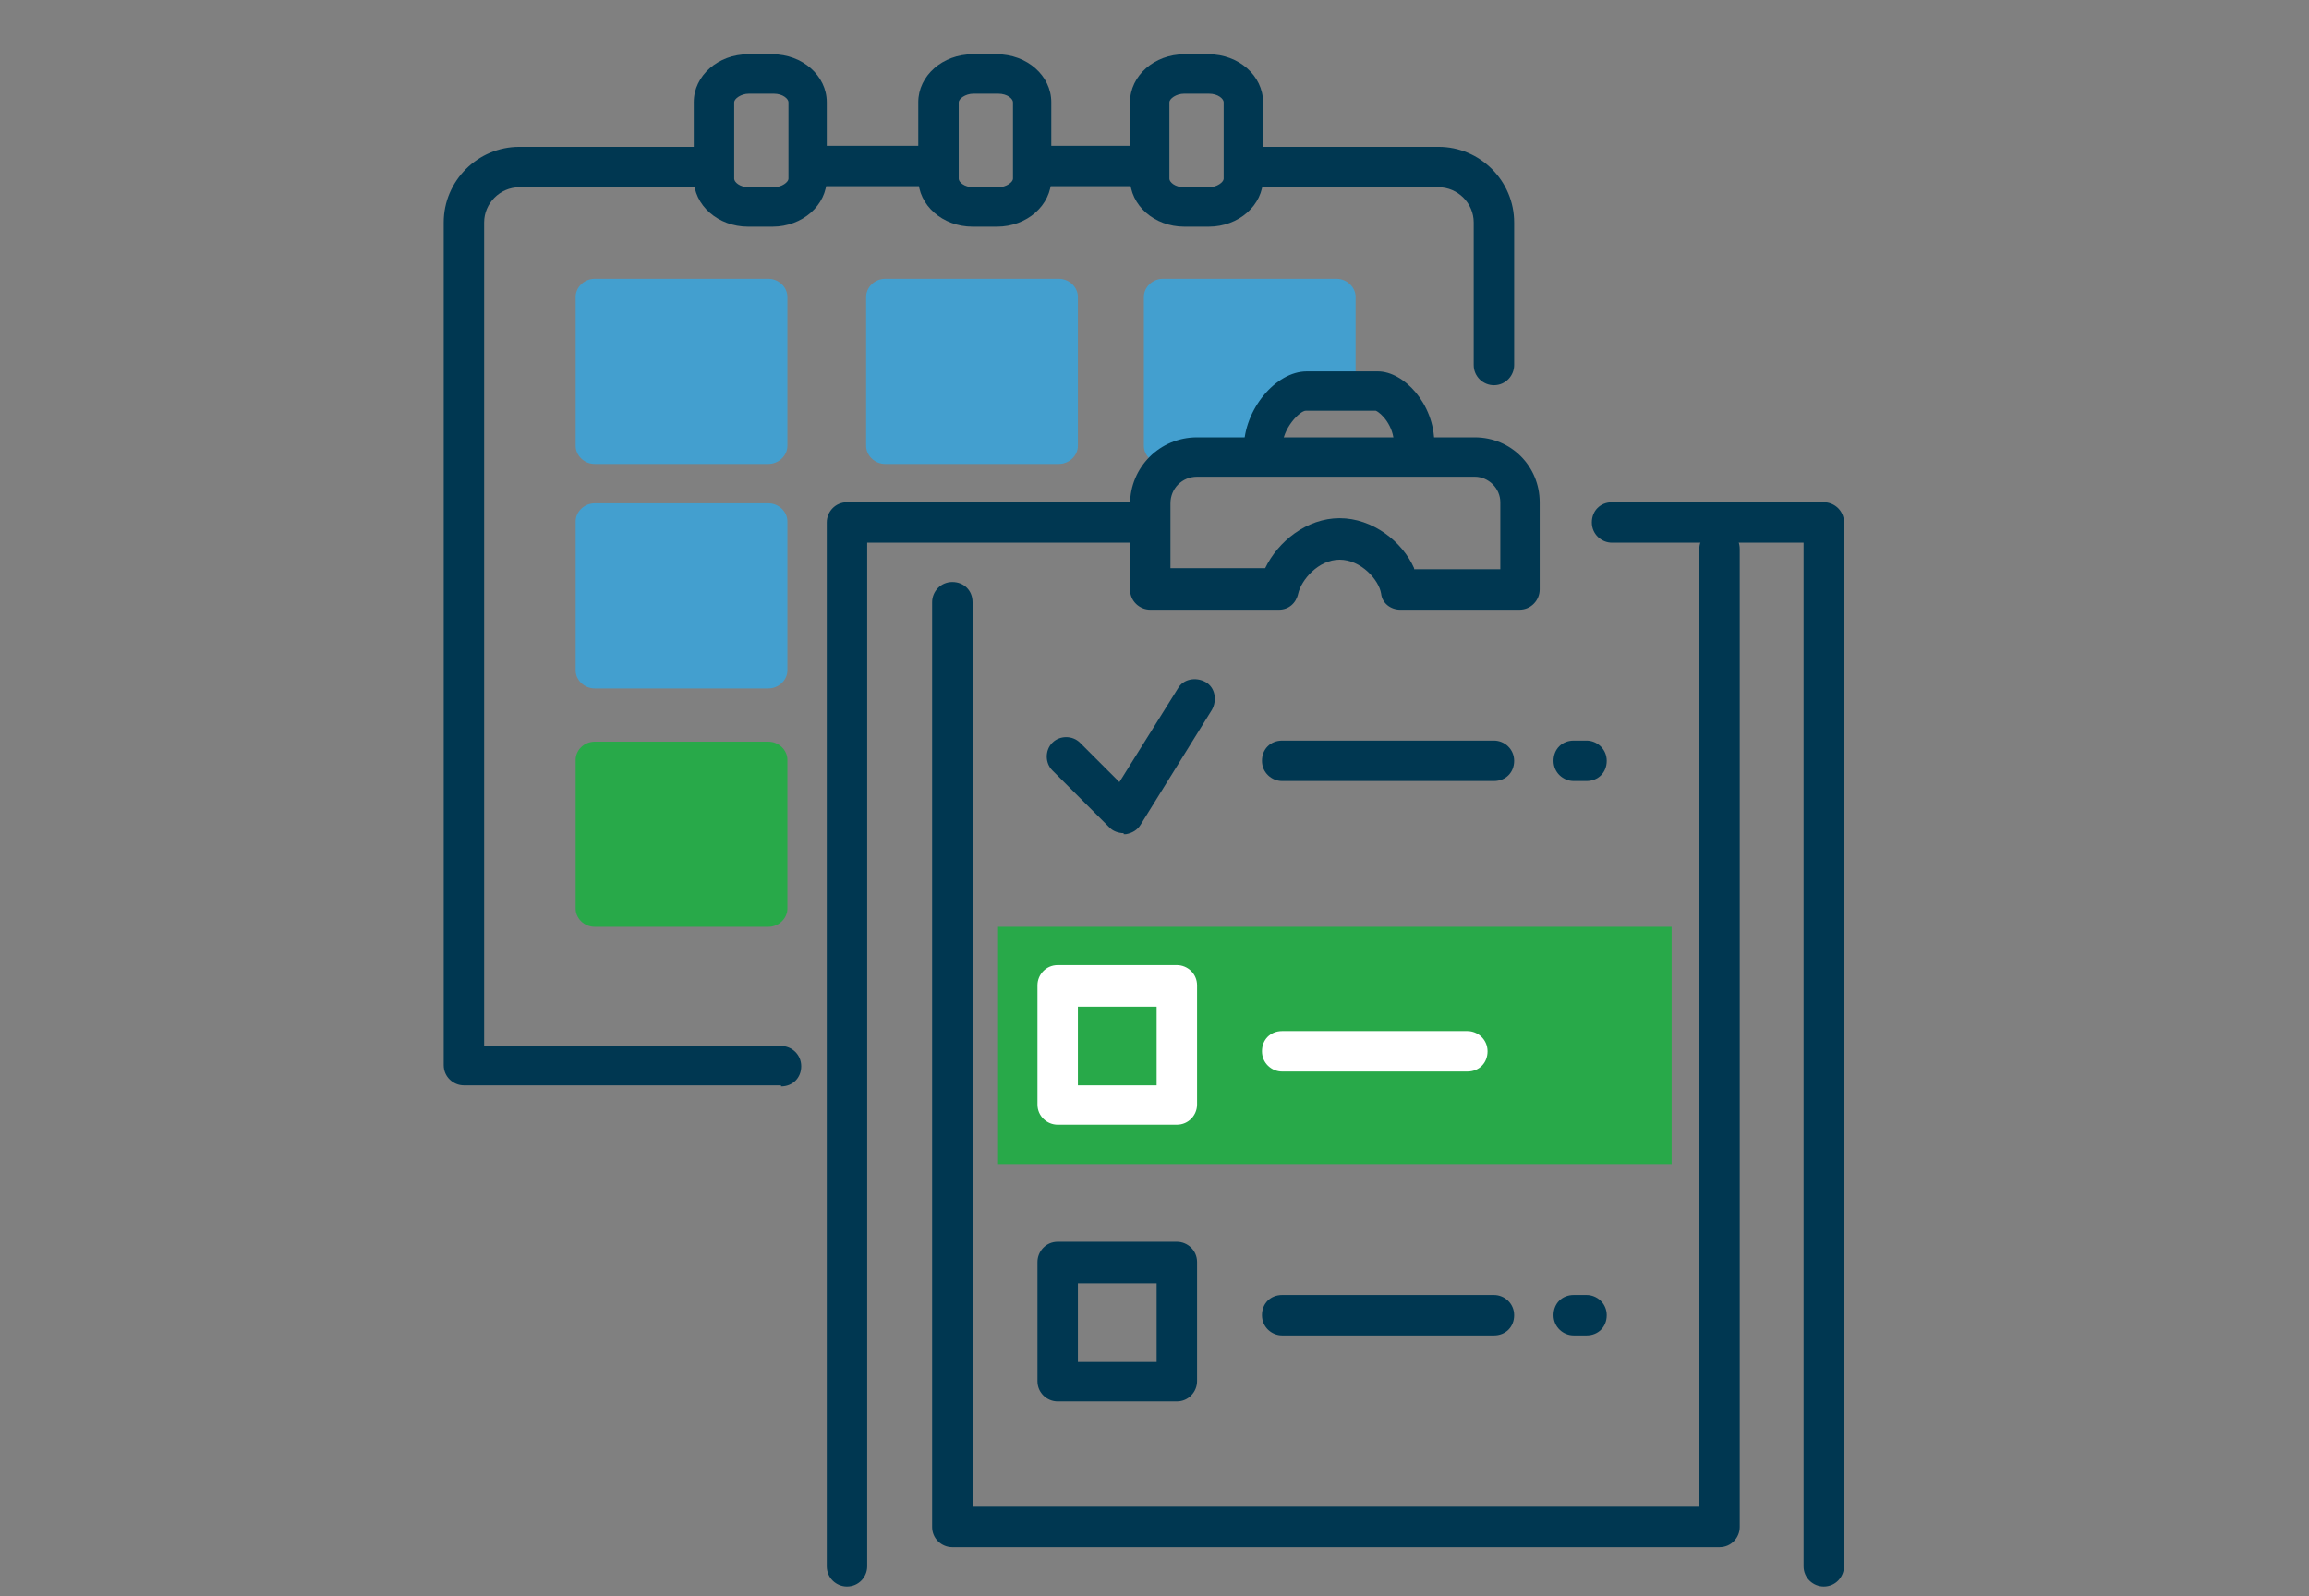 <svg width="217" height="150" viewBox="0 0 217 150" fill="none" xmlns="http://www.w3.org/2000/svg">
<rect x="0" y="0" width="217" height="150" fill="#808080" stroke="none"/>
<g id="Sample_Care_Icon 1">
<path id="Vector" d="M157.1 87.1H93.8V109.4H157.1V87.1Z" fill="#28A949"/>
<path id="Vector_2" d="M87 17.5H77.1C76.1 17.5 75.2 16.7 75.2 15.6C75.2 14.5 76 13.7 77.1 13.7H87C88 13.7 88.9 14.5 88.9 15.6C88.9 16.7 88.1 17.5 87 17.5Z" fill="#003751"/>
<path id="Vector_3" d="M106.9 17.5H98.2C97.2 17.5 96.3 16.7 96.3 15.6C96.3 14.5 97.1 13.7 98.2 13.7H106.9C107.9 13.7 108.8 14.5 108.8 15.6C108.8 16.7 108 17.5 106.9 17.5Z" fill="#003751"/>
<path id="Vector_4" d="M140.4 36.2C139.4 36.2 138.5 35.4 138.5 34.3V20.9C138.5 19.1 137 17.6 135.2 17.6H118.1C117.1 17.6 116.2 16.8 116.2 15.7C116.2 14.6 117 13.8 118.1 13.8H135.2C139.1 13.8 142.3 17 142.3 20.9V34.3C142.3 35.3 141.5 36.2 140.4 36.2Z" fill="#003751"/>
<path id="Vector_5" d="M73.4 102H43.6C42.6 102 41.7 101.2 41.7 100.1V20.9C41.7 17 44.9 13.8 48.8 13.8H65.9C66.9 13.8 67.8 14.6 67.8 15.7C67.8 16.8 67 17.6 65.9 17.6H48.8C47 17.6 45.5 19.1 45.5 20.9V98.3H73.4C74.4 98.3 75.3 99.1 75.3 100.2C75.3 101.3 74.5 102.1 73.4 102.1V102Z" fill="#003751"/>
<path id="Vector_6" d="M113.6 21.3H111.3C108.5 21.3 106.2 19.3 106.2 16.8V9.6C106.2 7.1 108.5 5.1 111.3 5.1H113.6C116.4 5.1 118.7 7.1 118.7 9.6V16.8C118.7 19.3 116.4 21.3 113.6 21.3ZM111.3 8.8C110.5 8.8 109.9 9.3 109.9 9.6V16.8C109.9 17.1 110.4 17.6 111.3 17.6H113.6C114.4 17.6 115 17.1 115 16.8V9.6C115 9.3 114.5 8.8 113.6 8.8H111.3Z" fill="#003751"/>
<path id="Vector_7" d="M72.6 21.3H70.3C67.5 21.3 65.2 19.3 65.2 16.8V9.6C65.2 7.1 67.5 5.1 70.3 5.1H72.6C75.4 5.1 77.7 7.1 77.7 9.6V16.8C77.7 19.3 75.4 21.3 72.6 21.3ZM70.4 8.8C69.6 8.8 69 9.3 69 9.6V16.8C69 17.1 69.5 17.6 70.4 17.6H72.7C73.5 17.6 74.1 17.1 74.1 16.8V9.6C74.1 9.3 73.6 8.8 72.7 8.8H70.4Z" fill="#003751"/>
<path id="Vector_8" d="M93.7 21.3H91.4C88.6 21.3 86.3 19.3 86.3 16.8V9.6C86.3 7.1 88.6 5.1 91.4 5.1H93.7C96.5 5.1 98.8 7.1 98.8 9.6V16.8C98.8 19.3 96.5 21.3 93.7 21.3ZM91.5 8.8C90.7 8.8 90.1 9.3 90.1 9.6V16.8C90.1 17.1 90.6 17.6 91.5 17.6H93.8C94.6 17.6 95.2 17.1 95.2 16.8V9.6C95.2 9.3 94.7 8.8 93.8 8.8H91.5Z" fill="#003751"/>
<path id="Vector_9" d="M54.1 27.9V41.9C54.1 42.8 54.9 43.6 55.9 43.6H72.2C73.2 43.6 74 42.8 74 41.9V27.9C74 27 73.2 26.2 72.2 26.2H55.9C54.9 26.2 54.1 27 54.1 27.9Z" fill="#439FCF"/>
<path id="Vector_10" d="M54.1 49V63C54.1 63.9 54.9 64.7 55.9 64.7H72.2C73.2 64.7 74 63.9 74 63V49C74 48.1 73.2 47.3 72.2 47.3H55.9C54.9 47.3 54.1 48.1 54.1 49Z" fill="#439FCF"/>
<path id="Vector_11" d="M54.1 71.4V85.4C54.1 86.3 54.9 87.1 55.9 87.1H72.2C73.2 87.1 74 86.3 74 85.4V71.4C74 70.5 73.2 69.7 72.2 69.7H55.9C54.9 69.7 54.1 70.5 54.1 71.4Z" fill="#28A949"/>
<path id="Vector_12" d="M81.4 27.9V41.9C81.4 42.8 82.2 43.6 83.2 43.6H99.5C100.5 43.6 101.3 42.8 101.3 41.9V27.9C101.3 27 100.5 26.2 99.5 26.2H83.2C82.2 26.2 81.4 27 81.4 27.9Z" fill="#439FCF"/>
<path id="Vector_13" d="M107.5 27.9V41.9C107.5 42.8 108.3 43.6 109.3 43.6H117.7C118.2 43.6 117.7 40 120.8 38.3C123.6 36.8 127.4 37 127.4 36.6V27.9C127.4 27 126.6 26.2 125.6 26.2H109.3C108.3 26.2 107.5 27 107.5 27.9Z" fill="#439FCF"/>
<path id="Vector_14" d="M118.8 44C117.8 44 116.9 43.2 116.9 42.1C116.9 38.5 119.9 34.9 122.8 34.9H129.5C131.9 34.9 134.8 37.9 134.8 41.7C134.8 45.5 134 43.6 132.9 43.6C131.8 43.6 131 42.8 131 41.7C131 40 129.8 38.8 129.3 38.6H122.7C122.2 38.6 120.5 40.2 120.5 42.1C120.5 44 119.7 44 118.6 44H118.8Z" fill="#003751"/>
<path id="Vector_15" d="M79.6 149.1C78.6 149.1 77.7 148.3 77.7 147.2V49.1C77.7 48.1 78.5 47.2 79.6 47.2H106.9C107.9 47.2 108.8 48 108.8 49.1C108.8 50.2 108 51 106.9 51H81.5V147.2C81.5 148.2 80.7 149.1 79.6 149.1Z" fill="#003751"/>
<path id="Vector_16" d="M171.4 149.1C170.4 149.1 169.5 148.3 169.5 147.2V51H151.5C150.5 51 149.6 50.2 149.6 49.1C149.6 48 150.4 47.2 151.5 47.2H171.4C172.4 47.2 173.3 48 173.3 49.1V147.2C173.3 148.2 172.5 149.1 171.4 149.1Z" fill="#003751"/>
<path id="Vector_17" d="M161.5 145.4H89.5C88.5 145.4 87.6 144.6 87.6 143.5V56.6C87.6 55.6 88.4 54.7 89.5 54.7C90.6 54.7 91.4 55.5 91.4 56.6V141.6H159.7V51.6C159.7 50.6 160.5 49.7 161.6 49.7C162.7 49.7 163.5 50.5 163.5 51.6V143.5C163.5 144.5 162.7 145.4 161.6 145.4H161.5Z" fill="#003751"/>
<path id="Vector_18" d="M142.9 57.3H131.6C130.7 57.3 129.9 56.7 129.8 55.8C129.6 54.5 127.9 52.6 125.9 52.6C123.9 52.6 122.3 54.5 122 55.8C121.8 56.7 121.1 57.3 120.2 57.3H108.1C107.1 57.3 106.2 56.5 106.2 55.4V47.4C106.2 43.9 109 41.1 112.5 41.1H138.6C142 41.1 144.7 43.8 144.7 47.2V55.4C144.7 56.4 143.9 57.3 142.8 57.3H142.9ZM132.9 53.5H141V47.2C141 45.9 139.9 44.8 138.6 44.8H112.5C111.1 44.8 110 45.9 110 47.3V53.4H118.9C120.1 50.9 122.8 48.7 125.9 48.7C129 48.7 131.8 50.9 132.9 53.4V53.5Z" fill="#003751"/>
<path id="Vector_19" d="M149.1 73.4H147.9C146.9 73.4 146 72.6 146 71.5C146 70.4 146.8 69.6 147.9 69.6H149.1C150.1 69.6 151 70.4 151 71.5C151 72.6 150.2 73.4 149.1 73.4Z" fill="#003751"/>
<path id="Vector_20" d="M140.4 73.4H120.5C119.5 73.4 118.6 72.6 118.6 71.5C118.6 70.4 119.4 69.6 120.5 69.6H140.4C141.4 69.6 142.3 70.4 142.3 71.5C142.3 72.6 141.5 73.4 140.4 73.4Z" fill="#003751"/>
<path id="Vector_21" d="M149.1 125.5H147.9C146.9 125.5 146 124.7 146 123.6C146 122.5 146.8 121.7 147.9 121.7H149.1C150.1 121.7 151 122.5 151 123.6C151 124.7 150.2 125.5 149.1 125.5Z" fill="#003751"/>
<path id="Vector_22" d="M140.4 125.5H120.5C119.5 125.5 118.6 124.7 118.6 123.6C118.6 122.5 119.4 121.7 120.5 121.7H140.4C141.4 121.7 142.3 122.5 142.3 123.6C142.3 124.7 141.5 125.5 140.4 125.5Z" fill="#003751"/>
<path id="Vector_23" d="M105.6 78.3C105.1 78.3 104.6 78.1 104.3 77.8L98.9 72.4C98.2 71.7 98.2 70.5 98.9 69.8C99.6 69.1 100.8 69.1 101.5 69.8L105.2 73.5L110.7 64.7C111.2 63.8 112.4 63.6 113.3 64.1C114.2 64.6 114.4 65.8 113.9 66.7L107.2 77.5C106.9 78 106.4 78.3 105.8 78.4C105.8 78.4 105.7 78.4 105.6 78.4V78.3Z" fill="#003751"/>
<path id="Vector_24" d="M110.6 105.7H99.4C98.4 105.7 97.5 104.9 97.5 103.8V92.6C97.5 91.6 98.3 90.7 99.4 90.7H110.6C111.6 90.7 112.5 91.5 112.5 92.6V103.8C112.5 104.8 111.7 105.7 110.6 105.7ZM101.3 102H108.7V94.6H101.3V102Z" fill="white"/>
<path id="Vector_25" d="M137.9 100.7H120.5C119.5 100.7 118.6 99.9 118.6 98.8C118.6 97.7 119.4 96.9 120.5 96.9H137.9C138.9 96.9 139.8 97.7 139.8 98.8C139.8 99.9 139 100.7 137.9 100.7Z" fill="white"/>
<path id="Vector_26" d="M110.6 131.7H99.4C98.4 131.7 97.5 130.9 97.5 129.8V118.6C97.5 117.6 98.3 116.7 99.4 116.7H110.6C111.6 116.7 112.5 117.5 112.5 118.6V129.8C112.5 130.8 111.7 131.7 110.6 131.7ZM101.3 128H108.7V120.6H101.3V128Z" fill="#003751"/>
</g>
</svg>
